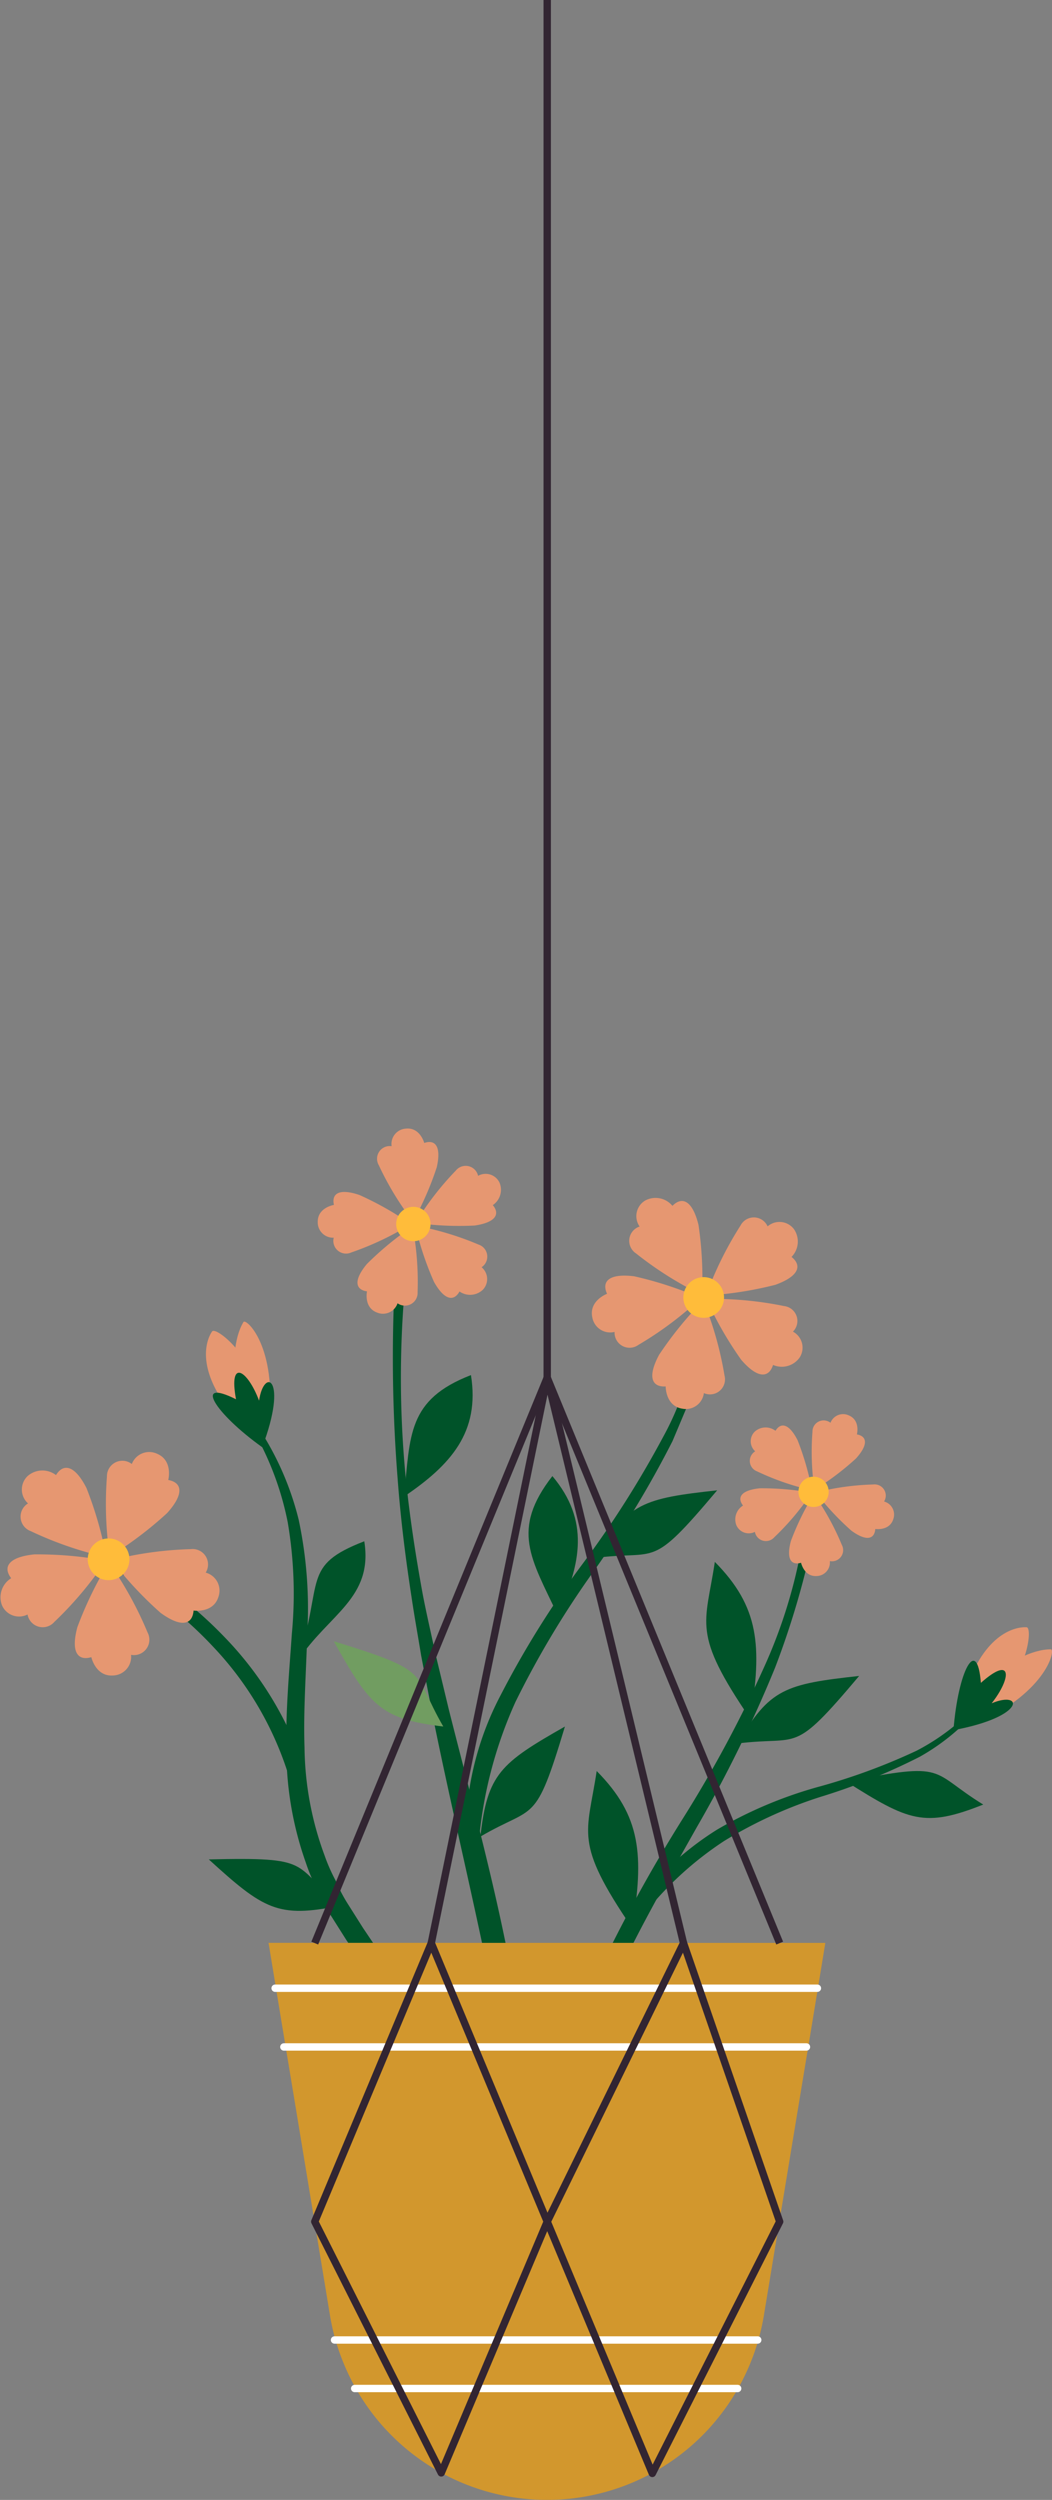 <svg xmlns="http://www.w3.org/2000/svg" width="71.376" height="169.498" viewBox="0 0 71.376 169.498">
  <rect x="0" y="0" width="71.376" height="169.498" fill="#808080" stroke="none"/>
  <g id="Group_6349" data-name="Group 6349" transform="translate(-290.109)">
    <g id="Group_6317" data-name="Group 6317">
      <g id="Group_6316" data-name="Group 6316">
        <path id="Path_16793" data-name="Path 16793" d="M307.087,96a20.019,20.019,0,0,1,3.286,7.037,28.96,28.96,0,0,1,.579,7.774c-.068,2.584-.266,5.137-.182,7.659a21.655,21.655,0,0,0,1.36,7.331,11.867,11.867,0,0,0,.749,1.7,10.978,10.978,0,0,0,.868,1.648l1,1.581,1.085,1.611a48.567,48.567,0,0,1,3.865,6.774,36.044,36.044,0,0,1,3.745,15.094l-.861-.032a30.365,30.365,0,0,0-1.349-7.412,43.861,43.861,0,0,0-2.764-7.064c-.546-1.143-1.16-2.252-1.768-3.364-.668-1.077-1.287-2.186-2.024-3.22l-1.07-1.583-1.06-1.677a11.986,11.986,0,0,1-.928-1.754,13.062,13.062,0,0,1-.767-1.834,22.922,22.922,0,0,1-1.312-7.769c-.047-2.616.2-5.192.372-7.738a28.785,28.785,0,0,0-.284-7.568,20.4,20.4,0,0,0-2.814-7Z" fill="#005329"/>
        <path id="Path_16794" data-name="Path 16794" d="M325.623,147.824c-.737-5.32-1.643-10.589-2.755-15.835s-2.355-10.478-3.423-15.77l-.763-3.977c-.217-1.334-.461-2.661-.657-4-.412-2.669-.744-5.352-.942-8.045A104.1,104.1,0,0,1,317.076,84l.857.092a70.023,70.023,0,0,0-.3,16.054c.268,2.669.677,5.323,1.16,7.961.254,1.317.561,2.625.839,3.937l.941,3.916c1.317,5.207,2.735,10.409,3.822,15.706a97.683,97.683,0,0,1,2.089,16.08Z" fill="#005329"/>
        <path id="Path_16795" data-name="Path 16795" d="M321.708,125.14a20.59,20.59,0,0,1,2.371-10.209,63.745,63.745,0,0,1,5.518-8.844,68.732,68.732,0,0,0,5.515-8.68,19.043,19.043,0,0,0,2.343-9.813h.862c-.132.878-.218,1.749-.3,2.62l-.5,2.576c-.24.838-.509,1.67-.764,2.507l-1.016,2.413a69.464,69.464,0,0,1-5.395,8.89,63.021,63.021,0,0,0-5.263,8.8,29.232,29.232,0,0,0-2.507,9.748Z" fill="#005329"/>
        <path id="Path_16796" data-name="Path 16796" d="M309.671,120.316a22.3,22.3,0,0,0-5.092-8.656,26.893,26.893,0,0,0-3.813-3.372,25.826,25.826,0,0,0-4.372-2.583l.326-.8a26.633,26.633,0,0,1,4.59,2.621,27.919,27.919,0,0,1,4,3.438,23.375,23.375,0,0,1,5.464,9.009Z" fill="#005329"/>
        <path id="Path_16797" data-name="Path 16797" d="M327.172,145.515a41.01,41.01,0,0,1,3.445-11.608,102.622,102.622,0,0,1,5.8-10.571,84.338,84.338,0,0,0,5.634-10.523,34.579,34.579,0,0,0,2.9-11.5l.856.094a57.346,57.346,0,0,1-3.111,11.665,88.569,88.569,0,0,1-5.312,10.818c-1.965,3.491-3.948,6.946-5.613,10.538q-1.22,2.706-2.2,5.5c-.279.945-.587,1.885-.856,2.835l-.69,2.887Z" fill="#005329"/>
        <path id="Path_16798" data-name="Path 16798" d="M333.312,129.033a20.356,20.356,0,0,1,5.452-4.983,28.9,28.9,0,0,1,6.765-2.87A41.518,41.518,0,0,0,352.3,118.7a14.926,14.926,0,0,0,5.358-4.7l.122.082a14.689,14.689,0,0,1-5.259,5.025,41.83,41.83,0,0,1-6.776,2.734,30,30,0,0,0-6.5,2.978,23.09,23.09,0,0,0-5.256,4.74Z" fill="#005329"/>
        <g id="Group_6308" data-name="Group 6308">
          <path id="Path_16799" data-name="Path 16799" d="M318.133,82.821A20.173,20.173,0,0,1,315.808,79a.861.861,0,0,1,.872-1.286,1.041,1.041,0,0,1,.95-1.19c.978-.114,1.263.971,1.263.971.736-.253,1.171.219.85,1.645A21.085,21.085,0,0,1,318.133,82.821Z" fill="#e69771"/>
          <path id="Path_16800" data-name="Path 16800" d="M318.3,82.91a20.2,20.2,0,0,1,2.733-3.541.861.861,0,0,1,1.513.354,1.042,1.042,0,0,1,1.453.459,1.254,1.254,0,0,1-.454,1.527c.5.6.215,1.172-1.231,1.384A21.033,21.033,0,0,1,318.3,82.91Z" fill="#e69771"/>
          <path id="Path_16801" data-name="Path 16801" d="M318.284,83.1a20.2,20.2,0,0,1,4.286,1.281.861.861,0,0,1,.213,1.539,1.043,1.043,0,0,1,.092,1.521,1.255,1.255,0,0,1-1.589.124c-.377.681-1.016.621-1.732-.652A21.032,21.032,0,0,1,318.284,83.1Z" fill="#e69771"/>
          <path id="Path_16802" data-name="Path 16802" d="M318.1,83.153a20.158,20.158,0,0,1,.342,4.46.861.861,0,0,1-1.36.751,1.042,1.042,0,0,1-1.387.631c-.923-.342-.685-1.438-.685-1.438-.771-.108-.945-.726-.013-1.851A21.051,21.051,0,0,1,318.1,83.153Z" fill="#e69771"/>
          <path id="Path_16803" data-name="Path 16803" d="M317.983,83a20.161,20.161,0,0,1-4.041,1.919.861.861,0,0,1-1.189-1,1.041,1.041,0,0,1-1.086-1.068c-.012-.984,1.1-1.156,1.1-1.156-.176-.758.339-1.142,1.724-.675A21.04,21.04,0,0,1,317.983,83Z" fill="#e69771"/>
          <path id="Path_16804" data-name="Path 16804" d="M319.32,82.991a1.165,1.165,0,1,1-1.166-1.165A1.166,1.166,0,0,1,319.32,82.991Z" fill="#ffbc3a"/>
        </g>
        <g id="Group_6309" data-name="Group 6309">
          <path id="Path_16805" data-name="Path 16805" d="M338.011,87.842a23.906,23.906,0,0,1,2.34-4.747,1.019,1.019,0,0,1,1.838.055,1.232,1.232,0,0,1,1.792.193,1.484,1.484,0,0,1-.169,1.878c.72.574.524,1.308-1.1,1.892A24.916,24.916,0,0,1,338.011,87.842Z" fill="#e69771"/>
          <path id="Path_16806" data-name="Path 16806" d="M338.031,88.07a23.93,23.93,0,0,1,5.271.482,1.018,1.018,0,0,1,.607,1.735,1.232,1.232,0,0,1,.463,1.742,1.483,1.483,0,0,1-1.813.516c-.278.879-1.033.959-2.162-.351A24.9,24.9,0,0,1,338.031,88.07Z" fill="#e69771"/>
          <path id="Path_16807" data-name="Path 16807" d="M337.825,88.172a23.855,23.855,0,0,1,1.441,5.093,1.019,1.019,0,0,1-1.4,1.189,1.232,1.232,0,0,1-1.46,1.057c-1.151-.18-1.132-1.508-1.132-1.508-.919.056-1.265-.62-.448-2.144A24.938,24.938,0,0,1,337.825,88.172Z" fill="#e69771"/>
          <path id="Path_16808" data-name="Path 16808" d="M337.657,88.016a23.918,23.918,0,0,1-4.237,3.172,1.019,1.019,0,0,1-1.613-.882,1.233,1.233,0,0,1-1.511-.984c-.244-1.139,1-1.6,1-1.6-.382-.839.126-1.4,1.841-1.188A24.936,24.936,0,0,1,337.657,88.016Z" fill="#e69771"/>
          <path id="Path_16809" data-name="Path 16809" d="M337.742,87.8a23.86,23.86,0,0,1-4.481-2.817,1.019,1.019,0,0,1,.245-1.822,1.231,1.231,0,0,1,.376-1.762,1.483,1.483,0,0,1,1.85.361c.646-.657,1.356-.387,1.769,1.292A24.953,24.953,0,0,1,337.742,87.8Z" fill="#e69771"/>
          <path id="Path_16810" data-name="Path 16810" d="M338.594,89.135a1.379,1.379,0,1,1,.424-1.9A1.378,1.378,0,0,1,338.594,89.135Z" fill="#ffbc3a"/>
        </g>
        <g id="Group_6310" data-name="Group 6310">
          <path id="Path_16811" data-name="Path 16811" d="M297.676,105.781a24.488,24.488,0,0,1,5.378-.747,1.045,1.045,0,0,1,1.011,1.592,1.264,1.264,0,0,1,.868,1.632c-.345,1.145-1.691.939-1.691.939-.073.942-.809,1.2-2.242.153A25.546,25.546,0,0,1,297.676,105.781Z" fill="#e69771"/>
          <path id="Path_16812" data-name="Path 16812" d="M297.493,105.93a24.523,24.523,0,0,1,2.627,4.752A1.045,1.045,0,0,1,299,112.2a1.264,1.264,0,0,1-1.212,1.4c-1.192.089-1.482-1.242-1.482-1.242-.906.27-1.409-.325-.947-2.037A25.557,25.557,0,0,1,297.493,105.93Z" fill="#e69771"/>
          <path id="Path_16813" data-name="Path 16813" d="M297.289,105.814a24.514,24.514,0,0,1-3.494,4.156,1.045,1.045,0,0,1-1.817-.505,1.264,1.264,0,0,1-1.738-.631,1.521,1.521,0,0,1,.628-1.829c-.577-.748-.2-1.432,1.562-1.615A25.586,25.586,0,0,1,297.289,105.814Z" fill="#e69771"/>
          <path id="Path_16814" data-name="Path 16814" d="M297.324,105.581a24.509,24.509,0,0,1-5.133-1.77,1.045,1.045,0,0,1-.18-1.877,1.265,1.265,0,0,1-.035-1.849,1.522,1.522,0,0,1,1.933-.071c.491-.806,1.264-.7,2.068.879A25.6,25.6,0,0,1,297.324,105.581Z" fill="#e69771"/>
          <path id="Path_16815" data-name="Path 16815" d="M297.554,105.53a24.5,24.5,0,0,1-.189-5.426,1.046,1.046,0,0,1,1.688-.842,1.263,1.263,0,0,1,1.713-.695c1.1.461.759,1.778.759,1.778.929.17,1.109.928-.079,2.246A25.547,25.547,0,0,1,297.554,105.53Z" fill="#e69771"/>
          <path id="Path_16816" data-name="Path 16816" d="M296.914,107.021a1.414,1.414,0,1,1,1.86-.736A1.415,1.415,0,0,1,296.914,107.021Z" fill="#ffbc3a"/>
        </g>
        <g id="Group_6311" data-name="Group 6311">
          <path id="Path_16817" data-name="Path 16817" d="M345.458,101.192a17.741,17.741,0,0,1,3.9-.542.757.757,0,0,1,.733,1.154.918.918,0,0,1,.63,1.184c-.251.829-1.226.68-1.226.68-.053.683-.587.869-1.625.111A18.51,18.51,0,0,1,345.458,101.192Z" fill="#e69771"/>
          <path id="Path_16818" data-name="Path 16818" d="M345.325,101.3a17.741,17.741,0,0,1,1.9,3.445.757.757,0,0,1-.814,1.1.916.916,0,0,1-.879,1.012c-.864.064-1.074-.9-1.074-.9-.657.195-1.022-.236-.687-1.478A18.538,18.538,0,0,1,345.325,101.3Z" fill="#e69771"/>
          <path id="Path_16819" data-name="Path 16819" d="M345.177,101.215a17.724,17.724,0,0,1-2.533,3.013.758.758,0,0,1-1.317-.366.916.916,0,0,1-1.26-.457,1.1,1.1,0,0,1,.455-1.326c-.418-.543-.146-1.038,1.133-1.171A18.554,18.554,0,0,1,345.177,101.215Z" fill="#e69771"/>
          <path id="Path_16820" data-name="Path 16820" d="M345.2,101.046a17.75,17.75,0,0,1-3.721-1.283.758.758,0,0,1-.131-1.361.916.916,0,0,1-.025-1.34,1.1,1.1,0,0,1,1.4-.051c.356-.585.916-.509,1.5.637A18.536,18.536,0,0,1,345.2,101.046Z" fill="#e69771"/>
          <path id="Path_16821" data-name="Path 16821" d="M345.369,101.01a17.739,17.739,0,0,1-.136-3.934.757.757,0,0,1,1.223-.61.916.916,0,0,1,1.242-.5c.8.334.55,1.289.55,1.289.674.123.8.673-.057,1.628A18.508,18.508,0,0,1,345.369,101.01Z" fill="#e69771"/>
          <path id="Path_16822" data-name="Path 16822" d="M344.9,102.091a1.026,1.026,0,1,1,1.349-.534A1.026,1.026,0,0,1,344.9,102.091Z" fill="#ffbc3a"/>
        </g>
        <g id="Group_6313" data-name="Group 6313">
          <g id="Group_6312" data-name="Group 6312">
            <path id="Path_16823" data-name="Path 16823" d="M305.844,95.838c-2.6-3.2-1.638-5.155-1.343-5.566s3.84,2.5,2.991,5.96Z" fill="#e69771"/>
            <path id="Path_16824" data-name="Path 16824" d="M308.338,96.473c.6-5.183-1.541-7.119-1.709-6.84-1.357,2.256-.108,7.113-.108,7.113Z" fill="#e69771"/>
          </g>
          <path id="Path_16825" data-name="Path 16825" d="M307.9,98.124c-3.28-2.35-4.671-4.7-1.778-3.251-.518-2.81.789-1.98,1.564.094C308.02,92.679,309.689,93.4,307.9,98.124Z" fill="#005329"/>
        </g>
        <g id="Group_6315" data-name="Group 6315">
          <g id="Group_6314" data-name="Group 6314">
            <path id="Path_16826" data-name="Path 16826" d="M355.7,114.363c1.393-3.886,3.56-4.072,4.064-4.032s-.152,4.581-3.548,5.646Z" fill="#e69771"/>
            <path id="Path_16827" data-name="Path 16827" d="M356.443,116.825c4.742-2.176,5.29-5.006,4.966-5-2.634.008-6.141,3.592-6.141,3.592Z" fill="#e69771"/>
          </g>
          <path id="Path_16828" data-name="Path 16828" d="M354.8,117.306c.311-4.023,1.6-6.431,1.86-3.205,2.135-1.9,2.1-.351.73,1.386C359.524,114.587,359.772,116.388,354.8,117.306Z" fill="#005329"/>
        </g>
        <path id="Path_16829" data-name="Path 16829" d="M310.336,112.579c1.755-5.383.18-6.413,4.489-8.078C315.444,108.369,312.4,109.448,310.336,112.579Z" fill="#005329"/>
        <path id="Path_16830" data-name="Path 16830" d="M317.524,101.47c.418-4.176.23-6.572,4.538-8.237C322.682,97.1,320.7,99.322,317.524,101.47Z" fill="#005329"/>
        <path id="Path_16831" data-name="Path 16831" d="M341.016,116.537c-4-5.861-3.047-6.362-2.407-10.639C341.62,108.942,341.827,111.593,341.016,116.537Z" fill="#005329"/>
        <path id="Path_16832" data-name="Path 16832" d="M333,130.718c-4-5.862-3.047-6.362-2.407-10.639C333.607,123.122,333.814,125.774,333,130.718Z" fill="#005329"/>
        <path id="Path_16833" data-name="Path 16833" d="M304.275,126.071c7.1-.167,5.638.271,8.877,3.137C308.96,130.077,307.981,129.443,304.275,126.071Z" fill="#005329"/>
        <path id="Path_16834" data-name="Path 16834" d="M312.754,111.28c6.785,2.083,5.263,2.039,7.431,5.781C315.933,116.56,315.2,115.65,312.754,111.28Z" fill="#719d61"/>
        <path id="Path_16835" data-name="Path 16835" d="M338.767,101.046c-4.574,5.429-3.937,4.046-8.229,4.575C332.663,101.9,333.786,101.59,338.767,101.046Z" fill="#005329"/>
        <path id="Path_16836" data-name="Path 16836" d="M348.4,113.632c-4.574,5.428-3.937,4.045-8.229,4.575C342.3,114.49,343.421,114.176,348.4,113.632Z" fill="#005329"/>
        <path id="Path_16837" data-name="Path 16837" d="M347.534,120.8c6.96-1.394,5.6-.709,9.286,1.552C352.841,123.934,351.767,123.479,347.534,120.8Z" fill="#005329"/>
        <path id="Path_16838" data-name="Path 16838" d="M327.939,109.481c-1.792-3.8-3.188-5.752-.352-9.4C330.11,103.08,329.552,106.006,327.939,109.481Z" fill="#005329"/>
        <path id="Path_16839" data-name="Path 16839" d="M328.438,117.061c-2.044,6.8-2.008,5.275-5.737,7.465C323.176,120.271,324.082,119.537,328.438,117.061Z" fill="#005329"/>
      </g>
      <path id="Path_16840" data-name="Path 16840" d="M346.106,131.732l-.87,5.3-.965,5.825L341.935,157a15,15,0,0,1-4.144,8.1,14.906,14.906,0,0,1-24.4-4.946A14.74,14.74,0,0,1,312.5,157l-2.335-14.148-.965-5.825-.87-5.3Z" fill="#d2972d"/>
      <line id="Line_63" data-name="Line 63" x2="35.458" transform="translate(309.368 138.787)" fill="none" stroke="#fff" stroke-linecap="round" stroke-linejoin="round" stroke-width="0.5"/>
      <line id="Line_64" data-name="Line 64" x2="28.714" transform="translate(312.806 158.655)" fill="none" stroke="#fff" stroke-linecap="round" stroke-linejoin="round" stroke-width="0.5"/>
      <line id="Line_65" data-name="Line 65" x2="25.984" transform="translate(314.174 161.945)" fill="none" stroke="#fff" stroke-linecap="round" stroke-linejoin="round" stroke-width="0.5"/>
      <line id="Line_66" data-name="Line 66" x2="36.792" transform="translate(308.776 134.804)" fill="none" stroke="#fff" stroke-linecap="round" stroke-linejoin="round" stroke-width="0.5"/>
      <path id="Path_16841" data-name="Path 16841" d="M311.465,150.631l7.906-18.885,7.866,18.885,9.248-18.885,6.524,18.885-8.642,17.07-7.13-17.07-7.19,17.035Z" fill="none" stroke="#322532" stroke-linecap="round" stroke-linejoin="round" stroke-width="0.5"/>
      <path id="Path_16842" data-name="Path 16842" d="M319.37,131.746l7.866-38.334,9.248,38.334" fill="none" stroke="#322532" stroke-miterlimit="10" stroke-width="0.5"/>
      <path id="Path_16843" data-name="Path 16843" d="M311.465,131.746l15.772-38.334,15.772,38.334" fill="none" stroke="#322532" stroke-miterlimit="10" stroke-width="0.5"/>
    </g>
    <line id="Line_67" data-name="Line 67" y1="93.412" transform="translate(327.236)" fill="none" stroke="#322532" stroke-miterlimit="10" stroke-width="0.5"/>
  </g>
</svg>
